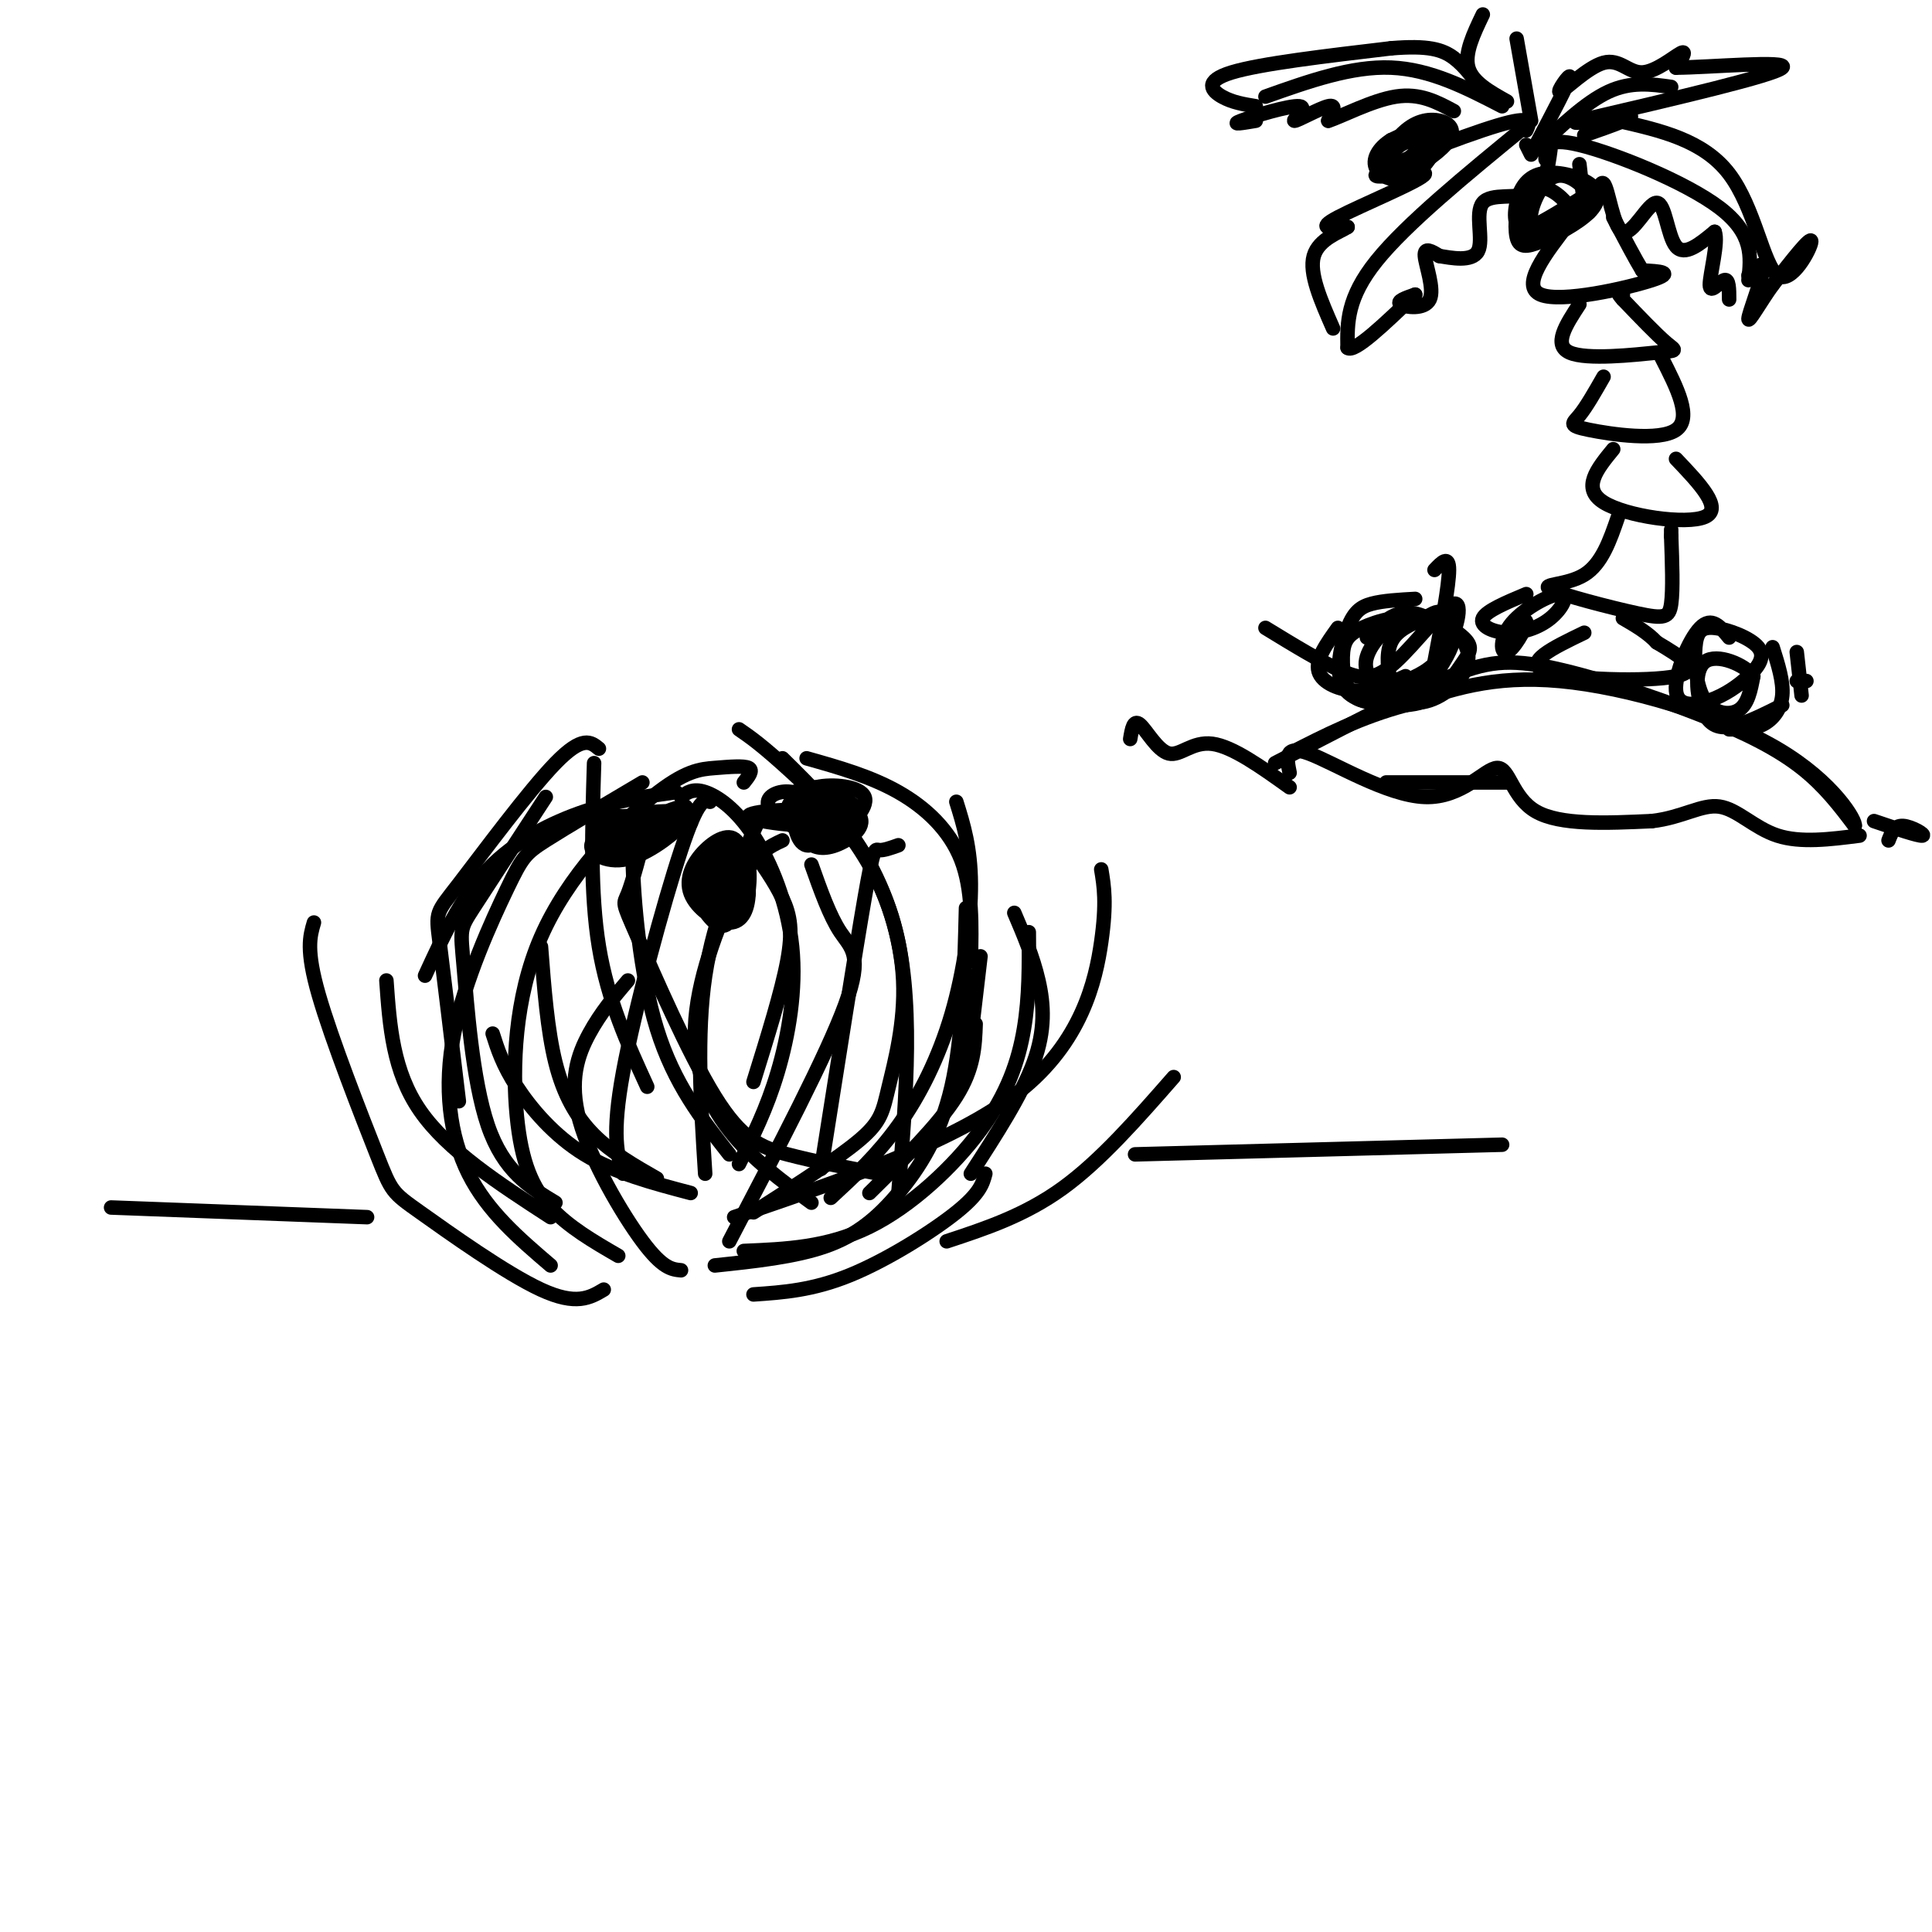 <svg viewBox='0 0 400 400' version='1.1' xmlns='http://www.w3.org/2000/svg' xmlns:xlink='http://www.w3.org/1999/xlink'><g fill='none' stroke='rgb(0,0,0)' stroke-width='3' stroke-linecap='round' stroke-linejoin='round'><path d='M154,162c0.995,-1.251 1.989,-2.502 1,-3c-0.989,-0.498 -3.962,-0.244 -7,0c-3.038,0.244 -6.140,0.477 -13,6c-6.860,5.523 -17.478,16.336 -23,29c-5.522,12.664 -5.948,27.179 -5,37c0.948,9.821 3.271,14.949 7,19c3.729,4.051 8.865,7.026 14,10'/><path d='M113,165c-6.048,9.250 -12.095,18.500 -15,23c-2.905,4.500 -2.667,4.250 -2,12c0.667,7.750 1.762,23.500 5,33c3.238,9.500 8.619,12.750 14,16'/><path d='M133,169c-1.067,0.489 -2.133,0.978 -2,9c0.133,8.022 1.467,23.578 5,35c3.533,11.422 9.267,18.711 15,26'/><path d='M123,158c-0.417,13.417 -0.833,26.833 1,38c1.833,11.167 5.917,20.083 10,29'/><path d='M162,157c6.201,6.112 12.402,12.223 17,20c4.598,7.777 7.593,17.219 8,26c0.407,8.781 -1.775,16.903 -3,22c-1.225,5.097 -1.493,7.171 -6,11c-4.507,3.829 -13.254,9.415 -22,15'/><path d='M155,175c2.689,3.756 5.378,7.511 7,11c1.622,3.489 2.178,6.711 1,13c-1.178,6.289 -4.089,15.644 -7,25'/><path d='M198,166c1.476,4.726 2.952,9.452 3,17c0.048,7.548 -1.333,17.917 -4,27c-2.667,9.083 -6.619,16.881 -11,23c-4.381,6.119 -9.190,10.560 -14,15'/><path d='M228,180c0.578,3.467 1.156,6.933 0,15c-1.156,8.067 -4.044,20.733 -17,31c-12.956,10.267 -35.978,18.133 -59,26'/><path d='M102,214c1.044,3.267 2.089,6.533 5,11c2.911,4.467 7.689,10.133 14,14c6.311,3.867 14.156,5.933 22,8'/><path d='M134,171c-1.522,5.809 -3.043,11.617 -4,14c-0.957,2.383 -1.349,1.340 2,9c3.349,7.660 10.440,24.024 16,33c5.560,8.976 9.589,10.565 15,12c5.411,1.435 12.206,2.718 19,4'/><path d='M213,193c0.065,6.643 0.131,13.286 -1,20c-1.131,6.714 -3.458,13.500 -9,21c-5.542,7.500 -14.298,15.714 -23,20c-8.702,4.286 -17.351,4.643 -26,5'/><path d='M156,268c6.133,-0.422 12.267,-0.844 20,-4c7.733,-3.156 17.067,-9.044 22,-13c4.933,-3.956 5.467,-5.978 6,-8'/><path d='M200,188c-0.333,13.452 -0.667,26.905 -3,37c-2.333,10.095 -6.667,16.833 -11,22c-4.333,5.167 -8.667,8.762 -15,11c-6.333,2.238 -14.667,3.119 -23,4'/><path d='M141,263c-1.899,-0.179 -3.798,-0.357 -8,-6c-4.202,-5.643 -10.708,-16.750 -13,-25c-2.292,-8.250 -0.369,-13.643 2,-18c2.369,-4.357 5.185,-7.679 8,-11'/><path d='M162,174c-2.679,1.232 -5.357,2.464 -9,9c-3.643,6.536 -8.250,18.375 -9,28c-0.750,9.625 2.357,17.036 7,23c4.643,5.964 10.821,10.482 17,15'/><path d='M186,175c-1.556,0.556 -3.111,1.111 -4,1c-0.889,-0.111 -1.111,-0.889 -3,10c-1.889,10.889 -5.444,33.444 -9,56'/><path d='M136,244c-4.667,-2.667 -9.333,-5.333 -13,-9c-3.667,-3.667 -6.333,-8.333 -8,-15c-1.667,-6.667 -2.333,-15.333 -3,-24'/><path d='M125,267c-2.842,1.687 -5.684,3.375 -13,0c-7.316,-3.375 -19.105,-11.812 -25,-16c-5.895,-4.188 -5.895,-4.128 -9,-12c-3.105,-7.872 -9.316,-23.678 -12,-33c-2.684,-9.322 -1.842,-12.161 -1,-15'/><path d='M80,203c0.667,9.417 1.333,18.833 7,27c5.667,8.167 16.333,15.083 27,22'/><path d='M196,257c8.083,-2.667 16.167,-5.333 24,-11c7.833,-5.667 15.417,-14.333 23,-23'/><path d='M114,262c-6.544,-5.595 -13.088,-11.190 -17,-19c-3.912,-7.810 -5.193,-17.836 -3,-29c2.193,-11.164 7.860,-23.467 11,-30c3.140,-6.533 3.754,-7.295 8,-10c4.246,-2.705 12.123,-7.352 20,-12'/><path d='M140,164c-6.089,0.844 -12.178,1.689 -19,4c-6.822,2.311 -14.378,6.089 -20,12c-5.622,5.911 -9.311,13.956 -13,22'/><path d='M124,155c-1.685,-1.399 -3.369,-2.798 -9,3c-5.631,5.798 -15.208,18.792 -20,25c-4.792,6.208 -4.798,5.631 -4,12c0.798,6.369 2.399,19.685 4,33'/><path d='M153,151c2.333,1.600 4.667,3.200 11,9c6.333,5.800 16.667,15.800 21,31c4.333,15.200 2.667,35.600 1,56'/><path d='M210,189c1.933,4.533 3.867,9.067 5,14c1.133,4.933 1.467,10.267 -1,17c-2.467,6.733 -7.733,14.867 -13,23'/><path d='M141,165c1.234,-0.922 2.469,-1.844 5,-1c2.531,0.844 6.359,3.453 10,9c3.641,5.547 7.096,14.032 8,23c0.904,8.968 -0.742,18.419 -3,26c-2.258,7.581 -5.129,13.290 -8,19'/><path d='M147,166c-1.200,-0.422 -2.400,-0.844 -6,10c-3.600,10.844 -9.600,32.956 -12,46c-2.400,13.044 -1.200,17.022 0,21'/><path d='M157,170c-4.583,9.917 -9.167,19.833 -11,32c-1.833,12.167 -0.917,26.583 0,41'/><path d='M168,179c1.889,5.333 3.778,10.667 6,14c2.222,3.333 4.778,4.667 1,15c-3.778,10.333 -13.889,29.667 -24,49'/><path d='M202,212c-0.167,4.583 -0.333,9.167 -4,15c-3.667,5.833 -10.833,12.917 -18,20'/><path d='M139,171c-3.433,-1.094 -6.865,-2.188 -10,-2c-3.135,0.188 -5.971,1.657 -6,3c-0.029,1.343 2.749,2.558 8,2c5.251,-0.558 12.973,-2.890 12,-4c-0.973,-1.110 -10.642,-0.999 -15,-1c-4.358,-0.001 -3.405,-0.114 -3,2c0.405,2.114 0.263,6.454 4,6c3.737,-0.454 11.353,-5.701 11,-7c-0.353,-1.299 -8.677,1.351 -17,4'/><path d='M123,174c-1.976,1.900 1.582,4.649 6,4c4.418,-0.649 9.694,-4.697 12,-7c2.306,-2.303 1.641,-2.863 -1,-3c-2.641,-0.137 -7.257,0.148 -10,1c-2.743,0.852 -3.613,2.270 -4,4c-0.387,1.730 -0.292,3.770 4,2c4.292,-1.770 12.779,-7.351 12,-8c-0.779,-0.649 -10.825,3.633 -14,6c-3.175,2.367 0.521,2.819 3,2c2.479,-0.819 3.739,-2.910 5,-5'/><path d='M136,170c0.000,-0.167 -2.500,1.917 -5,4'/><path d='M152,185c-0.601,-3.169 -1.203,-6.338 -2,-5c-0.797,1.338 -1.790,7.183 -1,8c0.790,0.817 3.363,-3.395 3,-6c-0.363,-2.605 -3.663,-3.603 -5,-2c-1.337,1.603 -0.711,5.809 0,8c0.711,2.191 1.508,2.369 3,0c1.492,-2.369 3.678,-7.284 3,-9c-0.678,-1.716 -4.221,-0.231 -6,2c-1.779,2.231 -1.794,5.209 -1,7c0.794,1.791 2.397,2.396 4,3'/><path d='M150,191c1.608,-3.094 3.630,-12.330 3,-15c-0.630,-2.670 -3.910,1.226 -5,5c-1.090,3.774 0.012,7.426 1,9c0.988,1.574 1.863,1.071 3,0c1.137,-1.071 2.537,-2.712 3,-6c0.463,-3.288 -0.011,-8.225 -2,-9c-1.989,-0.775 -5.495,2.613 -9,6'/><path d='M144,181c-0.975,2.804 1.087,6.813 3,9c1.913,2.187 3.677,2.552 5,-1c1.323,-3.552 2.206,-11.023 1,-14c-1.206,-2.977 -4.503,-1.462 -7,1c-2.497,2.462 -4.196,5.870 -3,9c1.196,3.130 5.287,5.982 8,6c2.713,0.018 4.047,-2.799 4,-7c-0.047,-4.201 -1.474,-9.785 -3,-10c-1.526,-0.215 -3.150,4.939 -3,8c0.150,3.061 2.075,4.031 4,5'/><path d='M153,187c1.000,0.500 1.500,-0.750 2,-2'/><path d='M170,168c-1.887,-1.782 -3.773,-3.565 -6,-4c-2.227,-0.435 -4.794,0.476 -5,2c-0.206,1.524 1.951,3.659 5,5c3.049,1.341 6.991,1.889 9,1c2.009,-0.889 2.085,-3.213 -3,-4c-5.085,-0.787 -15.332,-0.036 -15,1c0.332,1.036 11.243,2.356 17,2c5.757,-0.356 6.359,-2.387 5,-4c-1.359,-1.613 -4.680,-2.806 -8,-4'/><path d='M169,163c-3.383,0.601 -7.841,4.105 -5,6c2.841,1.895 12.982,2.182 14,1c1.018,-1.182 -7.087,-3.832 -11,-5c-3.913,-1.168 -3.636,-0.853 -3,1c0.636,1.853 1.629,5.243 3,7c1.371,1.757 3.119,1.883 6,0c2.881,-1.883 6.896,-5.773 6,-8c-0.896,-2.227 -6.703,-2.792 -10,-2c-3.297,0.792 -4.085,2.941 -4,5c0.085,2.059 1.042,4.030 2,6'/><path d='M167,174c1.200,1.435 3.201,2.024 6,1c2.799,-1.024 6.397,-3.659 5,-6c-1.397,-2.341 -7.789,-4.388 -11,-5c-3.211,-0.612 -3.242,0.212 -3,3c0.242,2.788 0.755,7.541 3,8c2.245,0.459 6.220,-3.376 7,-6c0.780,-2.624 -1.634,-4.035 -4,-4c-2.366,0.035 -4.683,1.518 -7,3'/><path d='M167,157c6.622,1.867 13.244,3.733 19,7c5.756,3.267 10.644,7.933 13,14c2.356,6.067 2.178,13.533 2,21'/><path d='M201,202c0.000,0.000 -1.000,21.000 -1,21'/><path d='M203,198c0.000,0.000 -2.000,17.000 -2,17'/><path d='M23,250c0.000,0.000 53.000,2.000 53,2'/><path d='M235,239c0.000,0.000 76.000,-2.000 76,-2'/><path d='M316,26c-12.417,10.167 -24.833,20.333 -31,28c-6.167,7.667 -6.083,12.833 -6,18'/><path d='M279,72c1.333,1.167 7.667,-4.917 14,-11'/><path d='M293,61c-1.994,0.690 -3.988,1.381 -3,2c0.988,0.619 4.958,1.167 6,-1c1.042,-2.167 -0.845,-7.048 -1,-9c-0.155,-1.952 1.423,-0.976 3,0'/><path d='M298,53c2.362,0.376 6.767,1.317 8,-1c1.233,-2.317 -0.707,-7.893 1,-10c1.707,-2.107 7.059,-0.745 10,-2c2.941,-1.255 3.470,-5.128 4,-9'/><path d='M317,32c0.000,0.000 -1.000,-2.000 -1,-2'/><path d='M316,27c0.745,-1.624 1.490,-3.247 -6,-1c-7.490,2.247 -23.214,8.365 -25,10c-1.786,1.635 10.365,-1.214 10,0c-0.365,1.214 -13.247,6.490 -18,9c-4.753,2.510 -1.376,2.255 2,2'/><path d='M279,47c-1.422,0.978 -5.978,2.422 -7,6c-1.022,3.578 1.489,9.289 4,15'/><path d='M311,22c-7.417,-3.833 -14.833,-7.667 -23,-8c-8.167,-0.333 -17.083,2.833 -26,6'/><path d='M260,25c-2.713,0.459 -5.426,0.919 -3,0c2.426,-0.919 9.990,-3.215 12,-3c2.010,0.215 -1.536,2.943 -1,3c0.536,0.057 5.153,-2.555 7,-3c1.847,-0.445 0.923,1.278 0,3'/><path d='M275,25c2.578,-0.778 9.022,-4.222 14,-5c4.978,-0.778 8.489,1.111 12,3'/><path d='M260,22c-2.444,-0.400 -4.889,-0.800 -7,-2c-2.111,-1.200 -3.889,-3.200 2,-5c5.889,-1.800 19.444,-3.400 33,-5'/><path d='M288,10c7.756,-0.644 10.644,0.244 13,2c2.356,1.756 4.178,4.378 6,7'/><path d='M317,25c0.000,0.000 -3.000,-17.000 -3,-17'/><path d='M312,21c-3.583,-2.000 -7.167,-4.000 -8,-7c-0.833,-3.000 1.083,-7.000 3,-11'/><path d='M319,39c-1.502,-0.529 -3.004,-1.057 -4,1c-0.996,2.057 -1.487,6.701 -1,9c0.487,2.299 1.952,2.254 5,1c3.048,-1.254 7.681,-3.716 10,-6c2.319,-2.284 2.326,-4.391 0,-6c-2.326,-1.609 -6.984,-2.720 -10,-2c-3.016,0.720 -4.389,3.271 -5,6c-0.611,2.729 -0.460,5.637 2,6c2.460,0.363 7.230,-1.818 12,-4'/><path d='M328,44c2.194,-1.485 1.679,-3.199 0,-5c-1.679,-1.801 -4.521,-3.690 -7,-2c-2.479,1.690 -4.594,6.959 -4,9c0.594,2.041 3.899,0.853 6,0c2.101,-0.853 3.000,-1.372 2,-3c-1.000,-1.628 -3.897,-4.364 -6,-4c-2.103,0.364 -3.412,3.829 -4,6c-0.588,2.171 -0.454,3.049 2,2c2.454,-1.049 7.227,-4.024 12,-7'/><path d='M297,28c-2.676,0.463 -5.353,0.925 -7,2c-1.647,1.075 -2.265,2.761 -2,4c0.265,1.239 1.413,2.029 4,1c2.587,-1.029 6.612,-3.878 8,-6c1.388,-2.122 0.140,-3.519 -2,-4c-2.140,-0.481 -5.172,-0.046 -8,3c-2.828,3.046 -5.454,8.705 -3,8c2.454,-0.705 9.987,-7.773 11,-10c1.013,-2.227 -4.493,0.386 -10,3'/><path d='M288,29c-2.597,1.597 -4.091,4.091 -3,6c1.091,1.909 4.767,3.233 8,1c3.233,-2.233 6.024,-8.024 5,-10c-1.024,-1.976 -5.864,-0.136 -8,2c-2.136,2.136 -1.568,4.568 -1,7'/><path d='M318,31c5.167,-4.917 10.333,-9.833 15,-12c4.667,-2.167 8.833,-1.583 13,-1'/><path d='M318,30c3.411,-6.465 6.821,-12.930 7,-14c0.179,-1.070 -2.875,3.255 -2,3c0.875,-0.255 5.678,-5.089 9,-6c3.322,-0.911 5.164,2.101 8,2c2.836,-0.101 6.668,-3.315 8,-4c1.332,-0.685 0.166,1.157 -1,3'/><path d='M347,14c6.600,-0.022 23.600,-1.578 22,0c-1.600,1.578 -21.800,6.289 -42,11'/><path d='M327,25c-3.911,1.311 7.311,-0.911 10,-1c2.689,-0.089 -3.156,1.956 -9,4'/><path d='M320,33c-0.133,-2.378 -0.267,-4.756 7,-3c7.267,1.756 21.933,7.644 29,13c7.067,5.356 6.533,10.178 6,15'/><path d='M327,34c0.575,5.279 1.150,10.557 2,10c0.850,-0.557 1.974,-6.950 3,-6c1.026,0.950 1.956,9.244 4,10c2.044,0.756 5.204,-6.027 7,-6c1.796,0.027 2.227,6.865 4,9c1.773,2.135 4.886,-0.432 8,-3'/><path d='M355,48c0.845,2.131 -1.042,8.958 -1,11c0.042,2.042 2.012,-0.702 3,-1c0.988,-0.298 0.994,1.851 1,4'/><path d='M335,25c8.845,2.012 17.690,4.024 23,11c5.310,6.976 7.083,18.917 10,21c2.917,2.083 6.976,-5.690 7,-7c0.024,-1.310 -3.988,3.845 -8,9'/><path d='M367,59c-2.583,3.583 -5.042,8.042 -5,7c0.042,-1.042 2.583,-7.583 3,-10c0.417,-2.417 -1.292,-0.708 -3,1'/><path d='M325,46c-5.133,6.622 -10.267,13.244 -6,15c4.267,1.756 17.933,-1.356 23,-3c5.067,-1.644 1.533,-1.822 -2,-2'/><path d='M340,56c-1.333,-2.167 -3.667,-6.583 -6,-11'/><path d='M327,63c-2.768,4.220 -5.536,8.440 -2,10c3.536,1.560 13.375,0.458 18,0c4.625,-0.458 4.036,-0.274 2,-2c-2.036,-1.726 -5.518,-5.363 -9,-9'/><path d='M336,62c-1.500,-1.667 -0.750,-1.333 0,-1'/><path d='M332,78c-1.786,3.131 -3.571,6.262 -5,8c-1.429,1.738 -2.500,2.083 2,3c4.500,0.917 14.571,2.405 18,0c3.429,-2.405 0.214,-8.702 -3,-15'/><path d='M334,93c-3.311,4.044 -6.622,8.089 -2,11c4.622,2.911 17.178,4.689 21,3c3.822,-1.689 -1.089,-6.844 -6,-12'/><path d='M335,107c-1.676,4.877 -3.352,9.754 -7,12c-3.648,2.246 -9.266,1.860 -7,3c2.266,1.140 12.418,3.807 18,5c5.582,1.193 6.595,0.912 7,-2c0.405,-2.912 0.203,-8.456 0,-14'/><path d='M346,111c0.000,-2.333 0.000,-1.167 0,0'/><path d='M328,131c-6.467,3.111 -12.933,6.222 -8,8c4.933,1.778 21.267,2.222 27,1c5.733,-1.222 0.867,-4.111 -4,-7'/><path d='M343,133c-1.833,-2.000 -4.417,-3.500 -7,-5'/><path d='M264,158c12.699,-6.611 25.397,-13.222 34,-17c8.603,-3.778 13.110,-4.724 22,-3c8.890,1.724 22.163,6.118 32,10c9.837,3.882 16.239,7.252 21,11c4.761,3.748 7.880,7.874 11,12'/><path d='M384,171c0.381,-0.869 -4.167,-9.042 -16,-16c-11.833,-6.958 -30.952,-12.702 -45,-14c-14.048,-1.298 -23.024,1.851 -32,5'/><path d='M291,146c-9.333,2.500 -16.667,6.250 -24,10'/><path d='M293,124c-3.333,0.187 -6.666,0.374 -9,1c-2.334,0.626 -3.670,1.690 -5,5c-1.330,3.310 -2.653,8.867 -1,12c1.653,3.133 6.281,3.841 10,4c3.719,0.159 6.527,-0.230 9,-2c2.473,-1.770 4.610,-4.919 6,-7c1.390,-2.081 2.032,-3.094 0,-5c-2.032,-1.906 -6.739,-4.705 -11,-4c-4.261,0.705 -8.074,4.916 -9,8c-0.926,3.084 1.037,5.042 3,7'/><path d='M286,143c2.149,1.947 6.021,3.315 10,2c3.979,-1.315 8.064,-5.313 8,-9c-0.064,-3.687 -4.277,-7.062 -9,-8c-4.723,-0.938 -9.955,0.561 -13,2c-3.045,1.439 -3.904,2.818 -4,6c-0.096,3.182 0.570,8.166 4,9c3.430,0.834 9.623,-2.481 13,-5c3.377,-2.519 3.936,-4.242 4,-6c0.064,-1.758 -0.367,-3.550 -2,-5c-1.633,-1.450 -4.466,-2.557 -7,-2c-2.534,0.557 -4.767,2.779 -7,5'/><path d='M262,130c5.881,3.597 11.762,7.194 16,9c4.238,1.806 6.832,1.822 11,-2c4.168,-3.822 9.910,-11.481 12,-12c2.090,-0.519 0.527,6.101 -2,10c-2.527,3.899 -6.017,5.076 -8,6c-1.983,0.924 -2.457,1.595 -3,0c-0.543,-1.595 -1.155,-5.456 0,-8c1.155,-2.544 4.078,-3.772 7,-5'/><path d='M295,128c1.821,-1.202 2.875,-1.708 4,-1c1.125,0.708 2.321,2.631 2,5c-0.321,2.369 -2.161,5.185 -4,8'/><path d='M297,118c1.500,-1.583 3.000,-3.167 3,0c0.000,3.167 -1.500,11.083 -3,19'/><path d='M277,130c-2.356,3.289 -4.711,6.578 -4,9c0.711,2.422 4.489,3.978 8,4c3.511,0.022 6.756,-1.489 10,-3'/><path d='M316,123c-4.134,1.732 -8.267,3.463 -9,5c-0.733,1.537 1.936,2.878 5,3c3.064,0.122 6.523,-0.975 9,-3c2.477,-2.025 3.970,-4.976 2,-5c-1.970,-0.024 -7.404,2.880 -10,6c-2.596,3.120 -2.353,6.455 -1,6c1.353,-0.455 3.815,-4.702 4,-6c0.185,-1.298 -1.908,0.351 -4,2'/><path d='M287,162c0.000,0.000 25.000,0.000 25,0'/><path d='M267,160c-0.598,-2.960 -1.196,-5.920 4,-4c5.196,1.920 16.187,8.721 24,9c7.813,0.279 12.450,-5.963 15,-6c2.550,-0.037 3.014,6.132 8,9c4.986,2.868 14.493,2.434 24,2'/><path d='M342,170c6.369,-0.726 10.292,-3.542 14,-3c3.708,0.542 7.202,4.440 12,6c4.798,1.560 10.899,0.780 17,0'/><path d='M388,170c4.600,1.556 9.200,3.111 10,3c0.800,-0.111 -2.200,-1.889 -4,-2c-1.800,-0.111 -2.400,1.444 -3,3'/><path d='M267,163c-5.911,-4.226 -11.821,-8.452 -16,-9c-4.179,-0.548 -6.625,2.583 -9,2c-2.375,-0.583 -4.679,-4.881 -6,-6c-1.321,-1.119 -1.661,0.940 -2,3'/><path d='M358,132c-1.813,-2.227 -3.627,-4.453 -6,-2c-2.373,2.453 -5.307,9.587 -5,13c0.307,3.413 3.854,3.105 7,2c3.146,-1.105 5.892,-3.008 8,-5c2.108,-1.992 3.580,-4.073 2,-6c-1.580,-1.927 -6.211,-3.699 -9,-4c-2.789,-0.301 -3.737,0.868 -4,4c-0.263,3.132 0.160,8.228 2,11c1.840,2.772 5.097,3.221 7,2c1.903,-1.221 2.451,-4.110 3,-7'/><path d='M363,140c-1.718,-2.384 -7.512,-4.845 -10,-3c-2.488,1.845 -1.670,7.997 0,11c1.670,3.003 4.191,2.858 7,2c2.809,-0.858 5.904,-2.429 9,-4'/><path d='M374,141c0.000,0.000 -2.000,0.000 -2,0'/><path d='M367,134c1.133,3.578 2.267,7.156 2,10c-0.267,2.844 -1.933,4.956 -4,6c-2.067,1.044 -4.533,1.022 -7,1'/><path d='M373,144c0.000,0.000 -1.000,-9.000 -1,-9'/></g>
</svg>